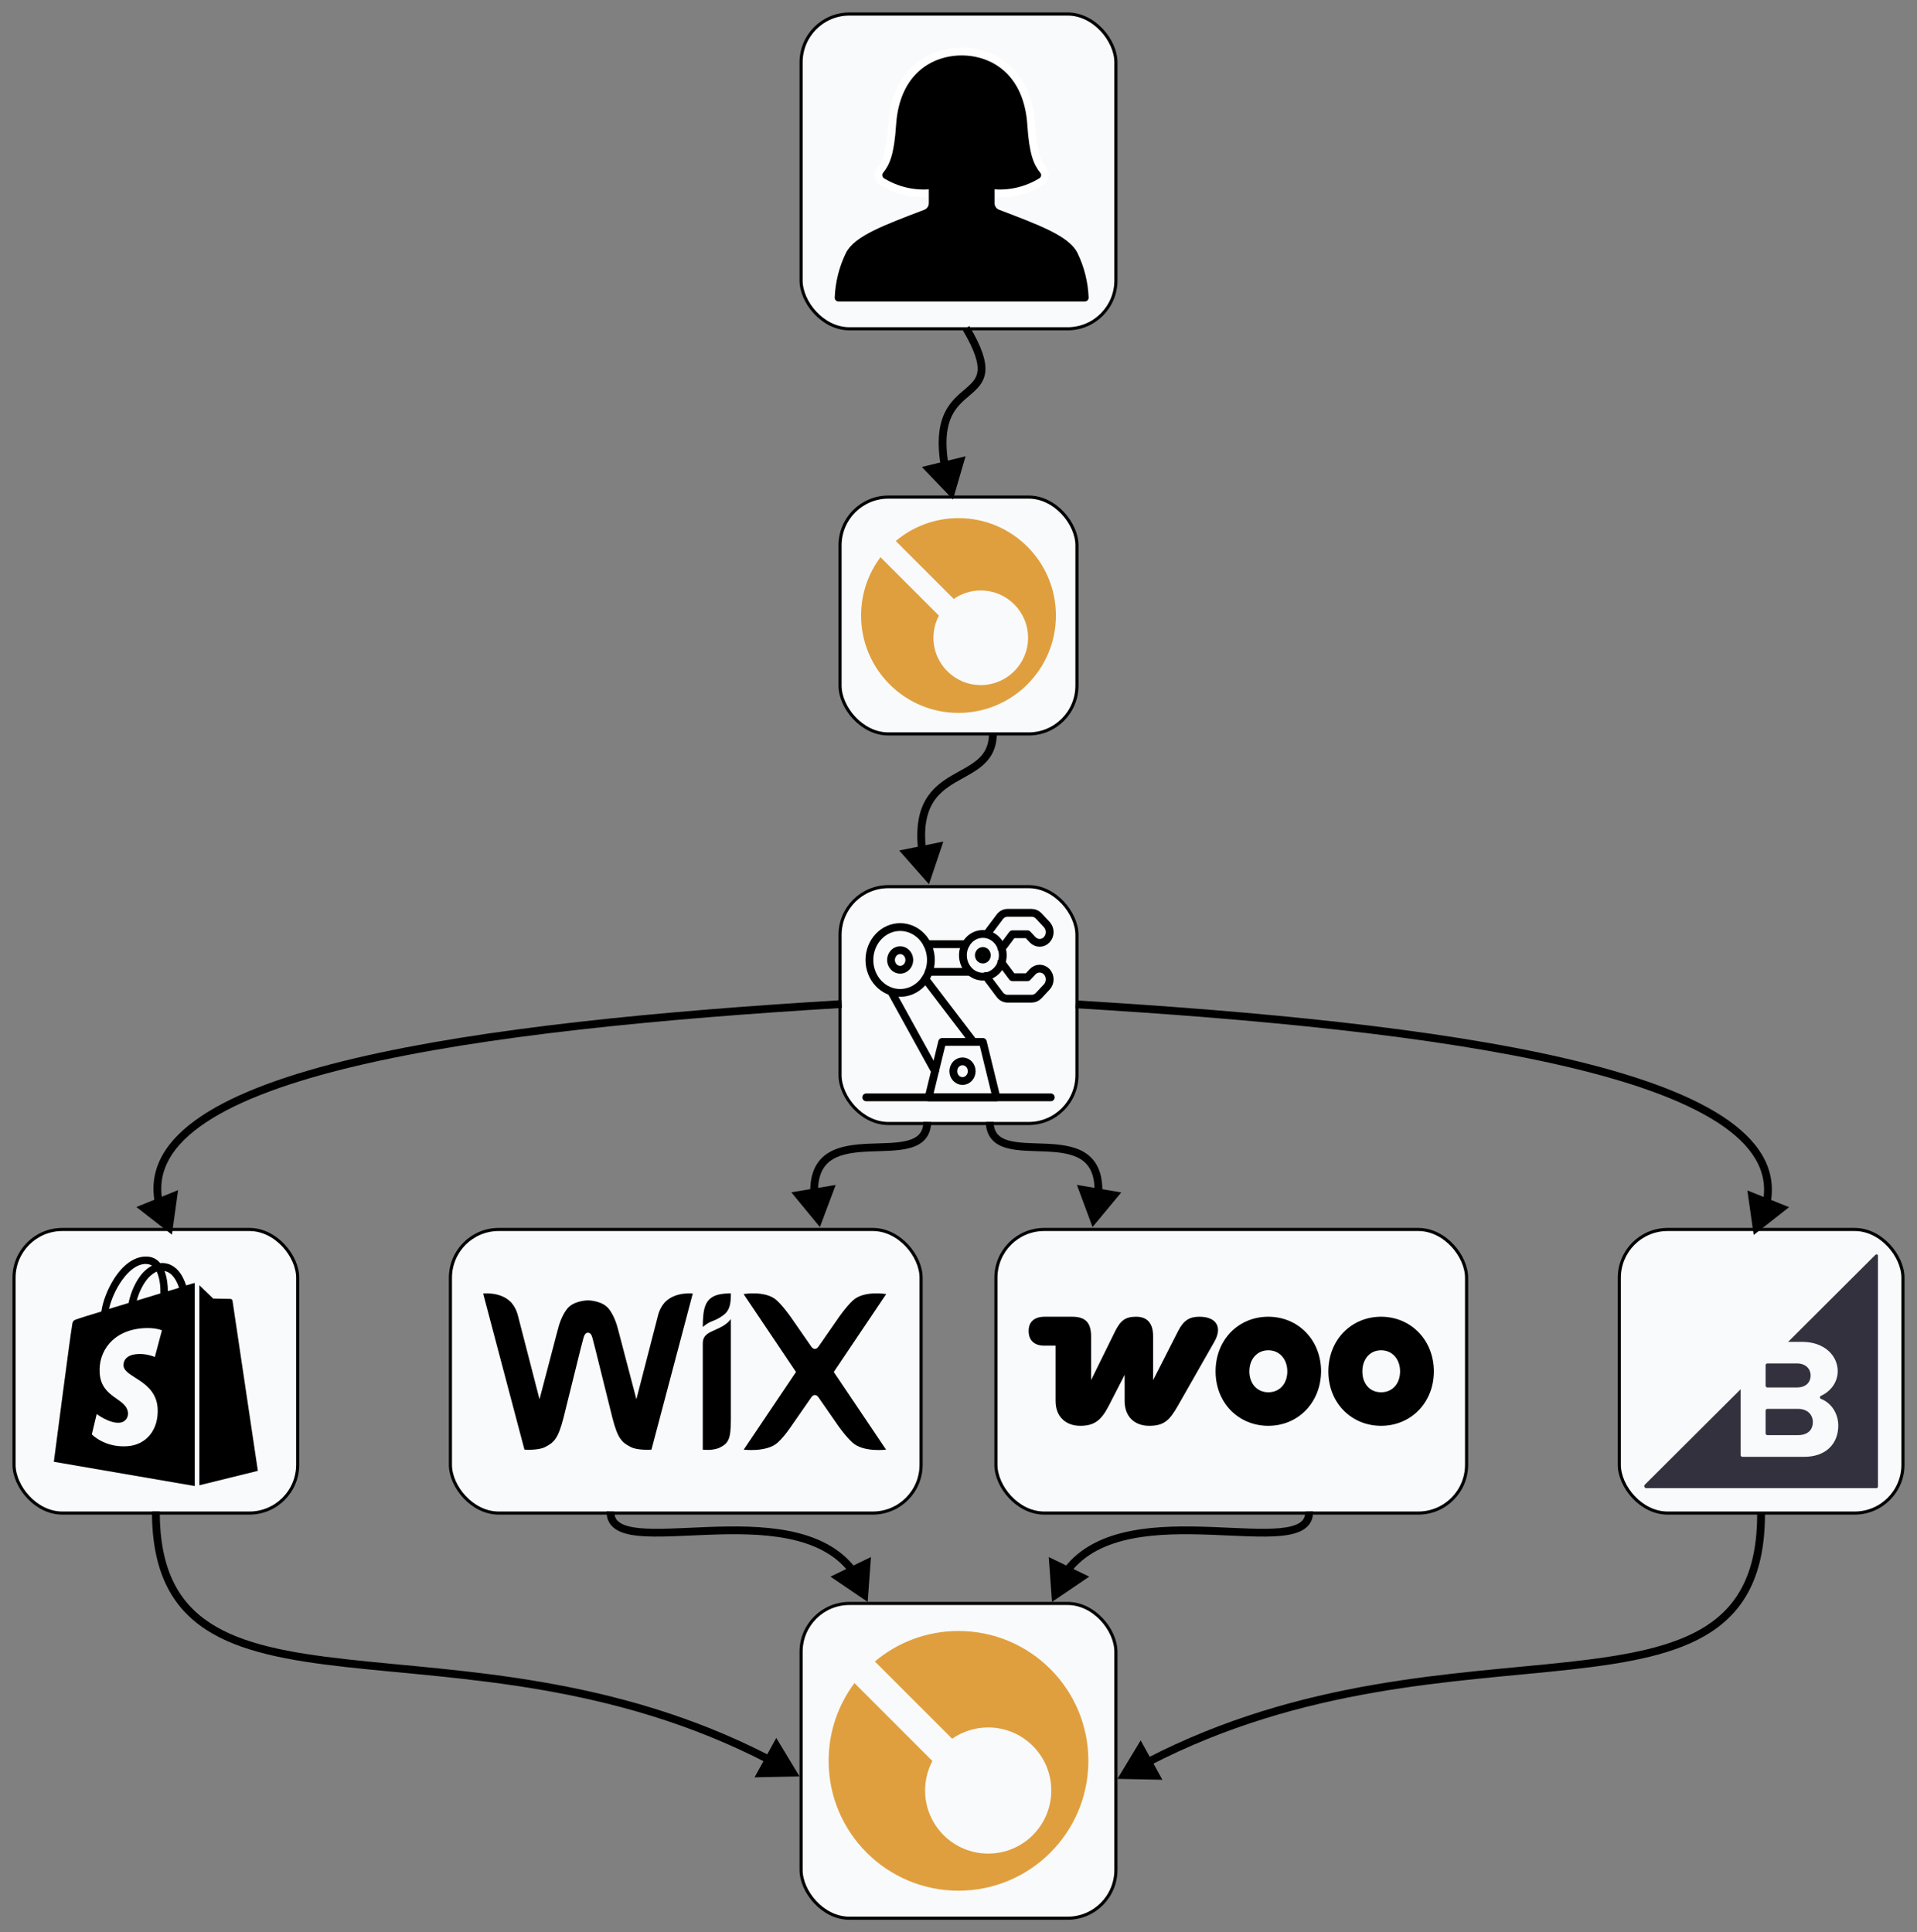<svg width="123" height="124" viewBox="0 0 123 124" fill="none" xmlns="http://www.w3.org/2000/svg">
<rect x="0" y="0" width="123" height="124" fill="#808080" stroke="none"/>
<rect x="53.9" y="56.9" width="15.2" height="15.2" rx="3.1" fill="#F9FAFB" stroke="black" stroke-width="0.2"/>
<path d="M55.579 70.421H67.421" stroke="black" stroke-width="0.5" stroke-linecap="round" stroke-linejoin="round"/>
<path d="M59.994 68.742L57.195 63.665" stroke="black" stroke-width="0.5" stroke-linecap="round" stroke-linejoin="round"/>
<path d="M59.371 62.822L62.347 66.726" stroke="black" stroke-width="0.5" stroke-linecap="round" stroke-linejoin="round"/>
<path d="M55.783 61.606C55.783 62.166 55.991 62.704 56.361 63.1C56.731 63.496 57.233 63.719 57.757 63.719C58.28 63.719 58.782 63.496 59.153 63.1C59.523 62.704 59.731 62.166 59.731 61.606C59.731 61.329 59.68 61.054 59.581 60.797C59.481 60.541 59.336 60.308 59.153 60.112C58.969 59.916 58.752 59.76 58.512 59.654C58.273 59.548 58.016 59.493 57.757 59.493C57.498 59.493 57.241 59.548 57.001 59.654C56.762 59.76 56.544 59.916 56.361 60.112C56.178 60.308 56.032 60.541 55.933 60.797C55.834 61.054 55.783 61.329 55.783 61.606Z" stroke="black" stroke-width="0.5" stroke-linecap="round" stroke-linejoin="round"/>
<path d="M62.125 62.365H59.597" stroke="black" stroke-width="0.5" stroke-linecap="round" stroke-linejoin="round"/>
<path d="M59.489 60.593H61.971" stroke="black" stroke-width="0.5" stroke-linecap="round" stroke-linejoin="round"/>
<path d="M61.783 61.305C61.783 61.668 61.918 62.016 62.158 62.273C62.397 62.53 62.723 62.674 63.062 62.674C63.401 62.674 63.726 62.53 63.966 62.273C64.206 62.016 64.341 61.668 64.341 61.305C64.341 60.942 64.206 60.594 63.966 60.337C63.726 60.08 63.401 59.936 63.062 59.936C62.723 59.936 62.397 60.08 62.158 60.337C61.918 60.594 61.783 60.942 61.783 61.305Z" stroke="black" stroke-width="0.5" stroke-linecap="round" stroke-linejoin="round"/>
<path d="M63.931 70.422H59.584L60.453 66.865H63.062L63.931 70.422Z" stroke="black" stroke-width="0.5" stroke-linecap="round" stroke-linejoin="round"/>
<path d="M61.168 68.742C61.168 68.909 61.23 69.07 61.34 69.188C61.451 69.306 61.601 69.373 61.757 69.373C61.914 69.373 62.064 69.306 62.174 69.188C62.285 69.07 62.347 68.909 62.347 68.742C62.347 68.574 62.285 68.414 62.174 68.295C62.064 68.177 61.914 68.111 61.757 68.111C61.601 68.111 61.451 68.177 61.34 68.295C61.23 68.414 61.168 68.574 61.168 68.742Z" stroke="black" stroke-width="0.5" stroke-linecap="round" stroke-linejoin="round"/>
<path d="M57.169 61.606C57.169 61.772 57.231 61.932 57.341 62.05C57.451 62.168 57.601 62.234 57.757 62.234C57.913 62.234 58.062 62.168 58.172 62.05C58.282 61.932 58.344 61.772 58.344 61.606C58.344 61.439 58.282 61.279 58.172 61.161C58.062 61.043 57.913 60.977 57.757 60.977C57.601 60.977 57.451 61.043 57.341 61.161C57.231 61.279 57.169 61.439 57.169 61.606Z" stroke="black" stroke-width="0.5" stroke-linecap="round" stroke-linejoin="round"/>
<path d="M62.804 61.304C62.804 61.377 62.832 61.447 62.88 61.499C62.928 61.551 62.994 61.58 63.062 61.58C63.13 61.58 63.196 61.551 63.244 61.499C63.292 61.447 63.319 61.377 63.319 61.304C63.319 61.231 63.292 61.161 63.244 61.109C63.196 61.058 63.13 61.029 63.062 61.029C62.994 61.029 62.928 61.058 62.88 61.109C62.832 61.161 62.804 61.231 62.804 61.304Z" stroke="black" stroke-width="0.5" stroke-linecap="round" stroke-linejoin="round"/>
<path d="M63.34 59.917L64.147 58.837C64.208 58.756 64.284 58.691 64.371 58.647C64.458 58.602 64.553 58.579 64.649 58.579H66.194C66.278 58.578 66.362 58.596 66.44 58.631C66.518 58.666 66.589 58.716 66.649 58.78L67.163 59.331C67.284 59.461 67.352 59.636 67.352 59.818C67.352 60.001 67.284 60.176 67.163 60.305C67.043 60.434 66.879 60.507 66.709 60.507C66.538 60.507 66.374 60.434 66.254 60.305L65.928 59.956H64.959L64.403 60.7C64.359 60.758 64.307 60.807 64.248 60.847" stroke="black" stroke-width="0.5" stroke-linecap="round" stroke-linejoin="round"/>
<path d="M64.242 61.753L64.959 62.712H65.928L66.254 62.363C66.314 62.299 66.385 62.248 66.463 62.214C66.541 62.179 66.624 62.161 66.709 62.161C66.793 62.161 66.877 62.179 66.955 62.214C67.033 62.249 67.104 62.299 67.164 62.363C67.223 62.427 67.271 62.503 67.303 62.587C67.335 62.67 67.352 62.76 67.352 62.85C67.352 62.941 67.335 63.03 67.303 63.114C67.271 63.197 67.223 63.273 67.163 63.337L66.649 63.888C66.589 63.952 66.518 64.003 66.44 64.038C66.362 64.072 66.278 64.09 66.193 64.09H64.649C64.552 64.09 64.457 64.067 64.37 64.022C64.283 63.977 64.207 63.912 64.147 63.832L63.252 62.636" stroke="black" stroke-width="0.5" stroke-linecap="round" stroke-linejoin="round"/>
<rect x="51.4" y="102.9" width="20.2" height="20.2" rx="3.1" fill="#F9FAFB" stroke="black" stroke-width="0.2"/>
<path d="M61.5 104.667C66.103 104.667 69.833 108.397 69.833 113C69.833 117.602 66.103 121.333 61.5 121.333C56.898 121.333 53.167 117.602 53.167 113C53.167 111.128 53.784 109.4 54.826 108.009L59.827 113.011C59.527 113.575 59.357 114.22 59.357 114.905C59.357 117.14 61.169 118.952 63.405 118.952C65.641 118.952 67.453 117.14 67.453 114.905C67.453 112.669 65.641 110.857 63.405 110.857C62.545 110.857 61.748 111.125 61.092 111.582L56.134 106.624C57.584 105.402 59.456 104.667 61.5 104.667Z" fill="#E09F3E"/>
<rect x="28.9" y="78.9" width="30.2" height="18.2" rx="3.1" fill="#F9FAFB" stroke="black" stroke-width="0.2"/>
<path fill-rule="evenodd" clip-rule="evenodd" d="M45.795 83.188C45.282 83.456 45.092 83.91 45.092 85.162C45.092 85.162 45.351 84.911 45.736 84.772C46.017 84.67 46.256 84.515 46.395 84.414C46.828 84.097 46.895 83.689 46.895 83.001C46.895 83.001 46.189 82.982 45.795 83.188ZM42.756 83.481C42.338 83.85 42.216 84.437 42.216 84.437L40.832 89.797L39.682 85.41C39.57 84.943 39.368 84.367 39.048 83.977C38.641 83.481 37.813 83.449 37.725 83.449C37.637 83.449 36.809 83.481 36.402 83.977C36.082 84.367 35.88 84.943 35.768 85.41L34.617 89.797L33.234 84.437C33.234 84.437 33.112 83.85 32.694 83.481C32.016 82.884 31 83.012 31 83.012L33.65 93.029C33.65 93.029 34.523 93.092 34.961 92.869C35.535 92.577 35.809 92.351 36.157 90.988C36.466 89.772 37.333 86.203 37.414 85.949C37.454 85.823 37.505 85.523 37.725 85.523C37.95 85.523 37.997 85.823 38.036 85.949C38.115 86.203 38.983 89.772 39.293 90.988C39.641 92.351 39.914 92.577 40.489 92.869C40.926 93.092 41.8 93.029 41.8 93.029L44.45 83.012C44.45 83.012 43.434 82.884 42.756 83.481ZM46.894 84.647C46.894 84.647 46.728 84.904 46.35 85.115C46.108 85.251 45.874 85.343 45.624 85.463C45.205 85.664 45.092 85.888 45.092 86.229V86.343V86.871V86.885V87.004V93.029C45.092 93.029 45.76 93.114 46.198 92.891C46.76 92.604 46.89 92.327 46.895 91.081V85.01L46.894 85.01V84.647ZM53.498 88.045L56.86 83.045C56.86 83.045 55.441 82.803 54.739 83.442C54.289 83.852 53.786 84.588 53.786 84.588L52.549 86.371C52.489 86.463 52.411 86.564 52.285 86.564C52.16 86.564 52.081 86.463 52.022 86.371L50.785 84.588C50.785 84.588 50.282 83.852 49.832 83.442C49.13 82.803 47.711 83.045 47.711 83.045L51.072 88.045L47.72 93.029C47.72 93.029 49.197 93.216 49.9 92.576C50.349 92.167 50.785 91.502 50.785 91.502L52.022 89.719C52.081 89.626 52.16 89.525 52.285 89.525C52.411 89.525 52.489 89.626 52.549 89.719L53.786 91.502C53.786 91.502 54.247 92.167 54.696 92.576C55.399 93.216 56.851 93.029 56.851 93.029L53.498 88.045Z" fill="black"/>
<rect x="0.9" y="78.9" width="18.2" height="18.2" rx="3.1" fill="#F9FAFB" stroke="black" stroke-width="0.2"/>
<path d="M12.385 82.359C12.385 82.359 12.218 82.407 11.943 82.49C11.895 82.336 11.823 82.157 11.728 81.967C11.417 81.374 10.95 81.053 10.4 81.053C10.365 81.053 10.329 81.053 10.281 81.065C10.269 81.041 10.245 81.029 10.233 81.005C9.994 80.744 9.683 80.625 9.313 80.637C8.595 80.661 7.878 81.172 7.304 82.086C6.898 82.728 6.587 83.535 6.503 84.165C5.678 84.414 5.104 84.592 5.092 84.604C4.674 84.735 4.662 84.746 4.614 85.138C4.543 85.435 3.455 93.808 3.455 93.808L12.493 95.364V82.336C12.445 82.347 12.409 82.347 12.385 82.359ZM10.293 83.001C9.815 83.143 9.289 83.309 8.775 83.464C8.918 82.906 9.205 82.347 9.54 81.979C9.671 81.849 9.851 81.694 10.054 81.599C10.257 82.027 10.305 82.609 10.293 83.001ZM9.325 81.112C9.492 81.112 9.635 81.148 9.755 81.219C9.564 81.314 9.372 81.469 9.193 81.647C8.739 82.134 8.392 82.894 8.249 83.618C7.818 83.749 7.388 83.879 6.993 83.998C7.244 82.87 8.213 81.148 9.325 81.112ZM7.926 87.644C7.974 88.404 9.994 88.571 10.114 90.364C10.197 91.777 9.36 92.739 8.153 92.81C6.694 92.905 5.893 92.05 5.893 92.05L6.204 90.744C6.204 90.744 7.005 91.35 7.651 91.302C8.069 91.278 8.225 90.934 8.213 90.696C8.153 89.699 6.503 89.758 6.396 88.119C6.3 86.754 7.209 85.364 9.217 85.233C9.994 85.186 10.389 85.376 10.389 85.376L9.934 87.086C9.934 87.086 9.42 86.849 8.811 86.896C7.926 86.955 7.914 87.514 7.926 87.644ZM10.771 82.858C10.771 82.502 10.723 81.991 10.556 81.564C11.106 81.671 11.369 82.276 11.489 82.644C11.273 82.704 11.034 82.775 10.771 82.858Z" fill="black"/>
<path d="M12.791 95.316L16.545 94.39C16.545 94.39 14.931 83.547 14.919 83.475C14.908 83.404 14.848 83.357 14.788 83.357C14.728 83.357 13.676 83.333 13.676 83.333C13.676 83.333 13.031 82.715 12.791 82.478V95.316Z" fill="black"/>
<rect x="63.9" y="78.9" width="30.2" height="18.2" rx="3.1" fill="#F9FAFB" stroke="black" stroke-width="0.2"/>
<path fill-rule="evenodd" clip-rule="evenodd" d="M76.961 84.5C76.352 84.5 75.955 84.706 75.601 85.399L73.987 88.567V85.753C73.987 84.913 73.605 84.5 72.897 84.5C72.189 84.5 71.891 84.751 71.537 85.458L70.008 88.567V85.782C70.008 84.883 69.654 84.5 68.79 84.5H67.034C66.368 84.5 66 84.824 66 85.414C66 86.003 66.354 86.357 67.005 86.357H67.728V89.908C67.728 90.91 68.379 91.5 69.314 91.5C70.248 91.5 70.673 91.117 71.141 90.218L72.16 88.228V89.908C72.16 90.896 72.783 91.5 73.732 91.5C74.681 91.5 75.035 91.161 75.573 90.218L77.924 86.092C78.434 85.193 78.079 84.5 76.947 84.5C76.947 84.5 76.947 84.5 76.961 84.5Z" fill="black"/>
<path fill-rule="evenodd" clip-rule="evenodd" d="M81.379 84.5C79.453 84.5 77.995 85.988 77.995 88.007C77.995 90.026 79.467 91.5 81.379 91.5C83.291 91.5 84.749 90.012 84.764 88.007C84.764 85.988 83.291 84.5 81.379 84.5ZM81.379 89.348C80.657 89.348 80.161 88.788 80.161 88.007C80.161 87.226 80.657 86.652 81.379 86.652C82.101 86.652 82.597 87.226 82.597 88.007C82.597 88.788 82.115 89.348 81.379 89.348Z" fill="black"/>
<path fill-rule="evenodd" clip-rule="evenodd" d="M88.615 84.5C86.704 84.5 85.231 85.988 85.231 88.007C85.231 90.026 86.704 91.5 88.615 91.5C90.527 91.5 92 90.012 92 88.007C92 86.003 90.527 84.5 88.615 84.5ZM88.615 89.348C87.879 89.348 87.412 88.788 87.412 88.007C87.412 87.226 87.893 86.652 88.615 86.652C89.338 86.652 89.833 87.226 89.833 88.007C89.833 88.788 89.352 89.348 88.615 89.348Z" fill="black"/>
<rect x="103.9" y="78.9" width="18.2" height="18.2" rx="3.1" fill="#F9FAFB" stroke="black" stroke-width="0.2"/>
<path d="M113.403 89.04H115.295C115.833 89.04 116.174 88.743 116.174 88.268C116.174 87.819 115.833 87.496 115.295 87.496H113.403C113.34 87.496 113.286 87.55 113.286 87.604V88.932C113.295 88.995 113.34 89.04 113.403 89.04Z" fill="#34313F"/>
<path d="M113.403 92.099H115.358C115.958 92.099 116.317 91.794 116.317 91.256C116.317 90.789 115.976 90.412 115.358 90.412H113.403C113.34 90.412 113.286 90.466 113.286 90.52V91.983C113.295 92.054 113.34 92.099 113.403 92.099Z" fill="#34313F"/>
<path d="M120.325 80.533L114.73 86.114H115.644C117.07 86.114 117.913 87.011 117.913 87.99C117.913 88.761 117.393 89.326 116.837 89.578C116.747 89.614 116.747 89.739 116.846 89.775C117.492 90.026 117.949 90.699 117.949 91.489C117.949 92.602 117.205 93.49 115.761 93.49H111.797C111.735 93.49 111.681 93.436 111.681 93.382V89.156L105.539 95.276C105.458 95.356 105.512 95.5 105.628 95.5H120.397C120.451 95.5 120.495 95.455 120.495 95.401V80.614C120.522 80.515 120.397 80.461 120.325 80.533Z" fill="#34313F"/>
<rect x="53.9" y="31.9" width="15.2" height="15.2" rx="3.1" fill="#F9FAFB" stroke="black" stroke-width="0.2"/>
<path d="M61.5 33.25C64.952 33.25 67.75 36.048 67.75 39.5C67.75 42.952 64.952 45.75 61.5 45.75C58.048 45.75 55.25 42.952 55.25 39.5C55.25 38.096 55.713 36.8 56.494 35.757L60.245 39.508C60.02 39.932 59.893 40.415 59.893 40.929C59.893 42.605 61.252 43.964 62.929 43.964C64.605 43.964 65.964 42.605 65.964 40.929C65.964 39.252 64.605 37.893 62.929 37.893C62.284 37.893 61.686 38.094 61.194 38.437L57.475 34.718C58.563 33.802 59.967 33.25 61.5 33.25Z" fill="#E09F3E"/>
<rect x="51.4" y="0.9" width="20.2" height="20.2" rx="3.1" fill="#F9FAFB" stroke="black" stroke-width="0.2"/>
<path d="M63.562 12.38C64.698 12.511 65.845 12.255 66.827 11.651C66.884 11.616 66.933 11.568 66.971 11.512C67.008 11.456 67.034 11.391 67.046 11.324C67.057 11.257 67.055 11.187 67.038 11.121C67.022 11.055 66.992 10.993 66.95 10.94C66.558 10.461 66.286 9.834 66.167 8.011C65.938 4.532 63.66 3.308 61.704 3.308C59.748 3.308 57.47 4.532 57.245 8.011C57.125 9.834 56.854 10.464 56.462 10.939C56.42 10.992 56.389 11.054 56.373 11.12C56.356 11.187 56.354 11.256 56.365 11.324C56.377 11.391 56.403 11.455 56.44 11.512C56.478 11.568 56.527 11.616 56.584 11.651C57.565 12.254 58.711 12.51 59.846 12.38" fill="black"/>
<path d="M63.562 12.38C64.698 12.511 65.845 12.255 66.827 11.651C66.884 11.616 66.933 11.568 66.971 11.512C67.008 11.456 67.034 11.391 67.046 11.324C67.057 11.257 67.055 11.187 67.038 11.121C67.022 11.055 66.992 10.993 66.95 10.94C66.558 10.461 66.286 9.834 66.167 8.011C65.938 4.532 63.66 3.308 61.704 3.308C59.748 3.308 57.47 4.532 57.245 8.011C57.125 9.834 56.854 10.464 56.462 10.939C56.42 10.992 56.389 11.054 56.373 11.12C56.356 11.187 56.354 11.256 56.365 11.324C56.377 11.391 56.403 11.455 56.44 11.512C56.478 11.568 56.527 11.616 56.584 11.651C57.565 12.254 58.711 12.51 59.846 12.38" stroke="white" stroke-width="0.5" stroke-linecap="round" stroke-linejoin="round"/>
<path d="M64.491 7.615C63.399 7.421 62.41 6.832 61.704 5.952C60.997 6.832 60.009 7.421 58.917 7.615V9.529C58.894 9.855 58.947 10.181 59.072 10.481C59.198 10.781 59.391 11.045 59.637 11.252C59.703 11.314 59.756 11.39 59.792 11.475C59.828 11.56 59.846 11.652 59.846 11.745V13.037C59.845 13.18 59.801 13.32 59.721 13.437C59.641 13.555 59.529 13.644 59.398 13.694C56.851 14.666 54.979 15.359 54.494 16.358C54.081 17.212 53.847 18.147 53.808 19.1H69.6C69.561 18.146 69.327 17.21 68.913 16.355C68.428 15.356 66.557 14.663 64.009 13.691C63.879 13.642 63.766 13.552 63.686 13.434C63.606 13.317 63.563 13.177 63.562 13.034V11.742C63.561 11.649 63.58 11.557 63.616 11.473C63.652 11.388 63.704 11.311 63.771 11.249C64.016 11.043 64.209 10.779 64.334 10.479C64.46 10.18 64.513 9.854 64.491 9.529V7.615Z" fill="black" stroke="black" stroke-width="0.5" stroke-linecap="round" stroke-linejoin="round"/>
<path d="M61.145 32.053L61.953 29.282L59.149 29.968L61.145 32.053ZM61.984 21.053L61.769 21.181C62.564 22.525 62.773 23.3 62.722 23.805C62.672 24.288 62.38 24.577 61.941 24.953C61.513 25.32 60.964 25.753 60.608 26.507C60.251 27.265 60.098 28.315 60.364 29.91L60.611 29.869L60.858 29.827C60.602 28.297 60.76 27.357 61.06 26.72C61.363 26.079 61.822 25.712 62.267 25.332C62.7 24.961 63.147 24.556 63.219 23.856C63.288 23.179 63.001 22.283 62.199 20.926L61.984 21.053Z" fill="black"/>
<path d="M59.607 56.745L60.526 54.008L57.696 54.581L59.607 56.745ZM63.707 47.145L63.457 47.138C63.436 47.914 63.139 48.386 62.707 48.756C62.485 48.947 62.224 49.113 61.937 49.278C61.663 49.436 61.332 49.612 61.035 49.788C60.42 50.153 59.795 50.608 59.374 51.356C58.951 52.106 58.75 53.118 58.912 54.566L59.16 54.539L59.409 54.511C59.255 53.133 59.453 52.235 59.809 51.602C60.167 50.967 60.702 50.568 61.291 50.218C61.596 50.037 61.878 49.889 62.187 49.711C62.483 49.541 62.775 49.357 63.032 49.136C63.56 48.683 63.932 48.083 63.957 47.151L63.707 47.145Z" fill="black"/>
<path d="M52.607 78.745L53.621 76.042L50.773 76.515L52.607 78.745ZM59.5 72L59.25 71.993C59.24 72.37 59.133 72.619 58.974 72.794C58.811 72.974 58.57 73.101 58.25 73.189C57.595 73.369 56.728 73.356 55.794 73.395C54.891 73.434 53.929 73.522 53.199 73.954C52.826 74.173 52.513 74.482 52.299 74.911C52.086 75.338 51.977 75.87 51.988 76.529L52.238 76.525L52.488 76.521C52.478 75.92 52.578 75.472 52.747 75.134C52.914 74.799 53.155 74.56 53.453 74.384C54.062 74.024 54.904 73.933 55.815 73.895C56.696 73.858 57.655 73.871 58.382 73.671C58.754 73.569 59.094 73.406 59.344 73.13C59.598 72.85 59.737 72.479 59.75 72.007L59.5 72Z" fill="black"/>
<path d="M11.03 79.234L11.427 76.375L8.752 77.46L11.03 79.234ZM54 64.434L53.985 64.184C42.397 64.88 31.011 65.963 22.725 67.925C18.585 68.905 15.194 70.11 12.937 71.612C10.675 73.116 9.498 74.96 9.938 77.198L10.184 77.149L10.429 77.101C10.044 75.145 11.036 73.477 13.214 72.028C15.396 70.576 18.717 69.388 22.84 68.411C31.081 66.46 42.428 65.379 54.015 64.683L54 64.434Z" fill="black"/>
<path d="M112.522 79.251L112.115 76.393L114.793 77.469L112.522 79.251ZM69.022 64.451L69.037 64.201C80.624 64.897 92.122 65.979 100.529 67.941C104.73 68.921 108.183 70.125 110.493 71.626C112.805 73.128 114.028 74.97 113.606 77.21L113.361 77.164L113.115 77.117C113.482 75.165 112.453 73.495 110.221 72.045C107.985 70.593 104.6 69.404 100.416 68.428C92.053 66.477 80.593 65.395 69.007 64.7L69.022 64.451Z" fill="black"/>
<path d="M51.3 114L48.414 114.058L49.807 111.53L51.3 114ZM10 97L10.25 97C10.25 100.687 11.441 102.826 13.491 104.163C15.572 105.519 18.571 106.074 22.251 106.484C29.578 107.301 39.47 107.531 49.442 112.691L49.327 112.913L49.212 113.135C39.344 108.029 29.572 107.804 22.196 106.981C18.524 106.572 15.411 106.011 13.218 104.582C10.995 103.132 9.75 100.815 9.75 97L10 97Z" fill="black"/>
<path d="M71.696 114.157L74.582 114.215L73.189 111.687L71.696 114.157ZM112.996 97.157L112.746 97.157C112.746 100.844 111.555 102.983 109.505 104.32C107.424 105.676 104.425 106.231 100.745 106.642C93.417 107.459 83.526 107.688 73.554 112.848L73.669 113.07L73.784 113.292C83.652 108.186 93.424 107.961 100.8 107.139C104.472 106.729 107.585 106.168 109.778 104.739C112.001 103.289 113.246 100.972 113.246 97.157L112.996 97.157Z" fill="black"/>
<path d="M70.1 78.745L69.097 76.038L71.943 76.523L70.1 78.745ZM63.5 72L63.75 71.993C63.76 72.372 63.865 72.622 64.019 72.797C64.176 72.976 64.408 73.103 64.715 73.19C65.023 73.277 65.389 73.32 65.798 73.345C66.211 73.37 66.634 73.376 67.084 73.395C67.955 73.434 68.885 73.522 69.588 73.956C70.322 74.41 70.763 75.206 70.728 76.533L70.478 76.527L70.228 76.52C70.26 75.325 69.873 74.72 69.325 74.382C68.746 74.025 67.941 73.933 67.062 73.895C66.637 73.876 66.181 73.869 65.767 73.844C65.348 73.818 64.939 73.773 64.579 73.671C64.217 73.568 63.886 73.404 63.643 73.127C63.397 72.847 63.263 72.477 63.25 72.007L63.5 72Z" fill="black"/>
<path d="M67.5 102.8L67.29 99.921L69.888 101.179L67.5 102.8ZM84 97L84.25 96.993C84.263 97.51 84.048 97.892 83.657 98.146C83.288 98.386 82.775 98.505 82.193 98.562C81.028 98.677 79.425 98.557 77.744 98.494C76.047 98.429 74.247 98.42 72.631 98.741C71.017 99.062 69.614 99.707 68.678 100.928L68.48 100.776L68.282 100.624C69.319 99.27 70.854 98.585 72.534 98.251C74.212 97.917 76.063 97.93 77.763 97.994C79.481 98.059 81.024 98.175 82.144 98.065C82.704 98.01 83.118 97.9 83.385 97.727C83.63 97.567 83.759 97.348 83.75 97.007L84 97Z" fill="black"/>
<path d="M55.673 102.8L55.883 99.921L53.285 101.179L55.673 102.8ZM39.173 97L38.923 96.993C38.91 97.51 39.125 97.892 39.516 98.146C39.885 98.386 40.398 98.505 40.98 98.562C42.145 98.677 43.748 98.557 45.429 98.494C47.126 98.429 48.926 98.42 50.542 98.741C52.156 99.062 53.559 99.707 54.495 100.928L54.693 100.776L54.892 100.624C53.854 99.27 52.319 98.585 50.639 98.251C48.961 97.917 47.11 97.93 45.41 97.994C43.692 98.059 42.149 98.175 41.029 98.065C40.469 98.01 40.055 97.9 39.789 97.727C39.543 97.567 39.414 97.348 39.423 97.007L39.173 97Z" fill="black"/>
</svg>
